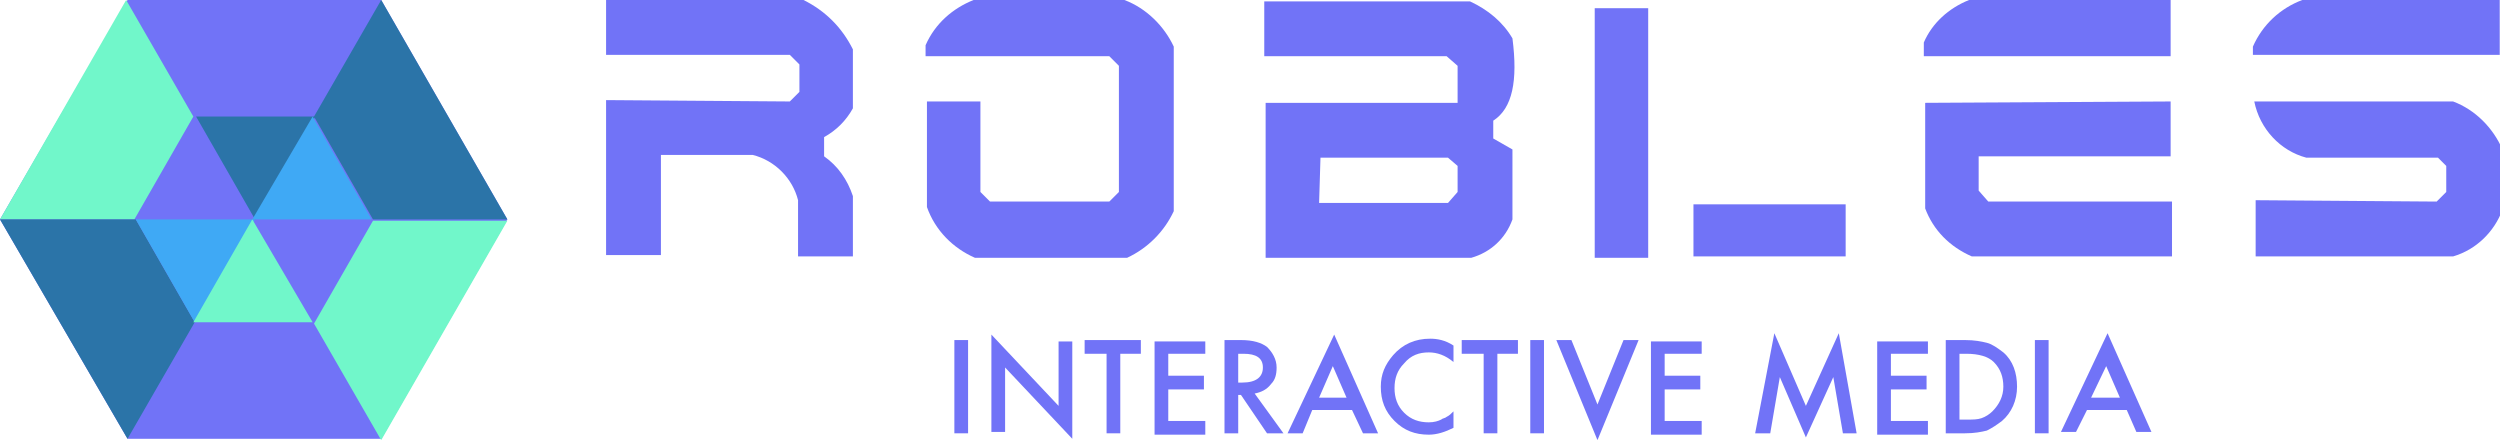 <svg id="Layer_1" data-name="Layer 1" xmlns="http://www.w3.org/2000/svg" width="182.32" height="32.07" viewBox="0 0 182.32 32.07">
<g>
	<polygon fill="#7173F7" points="9.5,31.7 0.4,16 9.5,0.4 27.6,0.4 36.6,16 27.6,31.7 	"/>
	<path fill="#7173F7" d="M27.3,0.7L36.2,16l-8.8,15.3H9.7L0.9,16L9.7,0.7H27.3 M27.8,0H9.3L0,16l9.3,16h18.5L37,16L27.8,0z"/>
</g>
<g>
	<polygon fill="#71F7CA" points="0.6,15.7 9.3,0.8 13.7,8.5 9.6,15.7 	"/>
	<path fill="#71F7CA" d="M9.3,1.5l4,7l-3.9,6.8H1.2L9.3,1.5 M9.2,0L0,16h9.8l4.3-7.5L9.2,0L9.2,0z"/>
</g>
<g>
	<polygon fill="#2B74A8" points="27.4,15.7 23.3,8.5 27.8,0.8 36.4,15.7 	"/>
	<path fill="#2B74A8" d="M27.8,1.5l8,13.8h-8.1l-3.9-6.8L27.8,1.5 M27.8,0l-4.9,8.5l4.3,7.5H37L27.8,0L27.8,0z"/>
</g>
<g>
	<polygon fill="#71F7CA" points="23.3,23.6 27.4,16.4 36.4,16.4 27.8,31.3 	"/>
	<path fill="#71F7CA" d="M35.7,16.8l-8,13.8l-4-7l3.9-6.8H35.7 M37,16.1h-9.8l-4.3,7.5l4.9,8.5L37,16.1L37,16.1z"/>
</g>
<g>
	<polygon fill="#2B74A8" points="0.6,16.4 9.6,16.4 13.7,23.6 9.3,31.3 	"/>
	<path fill="#2B74A8" d="M9.4,16.8l3.9,6.8l-4,7l-8-13.8H9.4 M9.9,16H0l9.3,16l4.9-8.5L9.9,16L9.9,16z"/>
</g>
<g>
	<polygon fill="#3FA9F5" points="10.5,16.4 17.9,16.4 14.2,22.8 	"/>
	<path fill="#3FA9F5" d="M17.2,16.8l-3,5.3l-3-5.3H17.2 M18.6,16H9.9l4.3,7.5L18.6,16L18.6,16z"/>
</g>
<g>
	<polygon fill="#2B74A8" points="14.8,8.9 22.2,8.9 18.5,15.3 	"/>
	<path fill="#2B74A8" d="M21.6,9.3l-3,5.3l-3-5.3H21.6 M23,8.5h-8.7l4.3,7.5L23,8.5L23,8.5z"/>
</g>
<g>
	<polygon fill="#71F7CA" points="14.8,23.2 18.5,16.8 22.2,23.2 	"/>
	<path fill="#71F7CA" d="M18.5,17.5l3,5.3h-6.1L18.5,17.5 M18.4,16l-4.3,7.5h8.7L18.4,16L18.4,16z"/>
</g>
<g>
	<polygon fill="#3FA9F5" points="19.2,15.7 22.9,9.3 26.5,15.7 	"/>
	<path fill="#3FA9F5" d="M22.9,10l3,5.3h-6.1L22.9,10 M22.8,8.5L18.4,16h8.7L22.8,8.5L22.8,8.5z"/>
</g>
<g>
	<g>
		<path fill="#7173F7" d="M57.6,7.4l0.7-0.7v-2L57.6,4H44.2V0h14.4c1.6,0.8,2.8,2,3.6,3.6v4.3C61.7,8.8,61,9.5,60.1,10v1.4
			c1,0.7,1.7,1.7,2.1,2.9v4.4h-4v-4.1c-0.4-1.6-1.7-2.9-3.3-3.3h-6.7v7.3h-4V7.3L57.6,7.4z"/>
		<path fill="#7173F7" d="M71.5,7.4V14l0.7,0.7h8.7l0.7-0.7V4.8l-0.7-0.7H67.5V3.3c0.7-1.6,2-2.7,3.5-3.3h11
			c1.6,0.6,2.9,1.9,3.6,3.4v12c-0.7,1.5-1.9,2.7-3.4,3.4H71.1c-1.6-0.7-2.9-2-3.5-3.7V7.4H71.5z"/>
		<path fill="#7173F7" d="M106.3,7.5V4.8l-0.8-0.7H92.2v-4h15c1.3,0.6,2.4,1.5,3.1,2.7c0.4,3.1,0,5.1-1.4,6v1.3l1.4,0.8V16
			c-0.5,1.4-1.6,2.4-3,2.8h-15V7.5H106.3z M96.2,14.8h9.4l0.7-0.8v-1.9l-0.7-0.6h-9.3L96.2,14.8z"/>
		<path fill="#7173F7" d="M120.2,0.6v18.2h-3.9V0.6H120.2z M134.6,14.9v3.8h-11.1v-3.8C123.5,14.9,134.6,14.9,134.6,14.9z"/>
		<path fill="#7173F7" d="M143.6,0h14.7v4.1h-18v-1C140.9,1.7,142.1,0.6,143.6,0z M158.3,7.4v4h-14v2.5l0.7,0.8h13.4v4h-14.6
			c-1.6-0.7-2.8-1.9-3.4-3.5V7.5L158.3,7.4z"/>
		<path fill="#7173F7" d="M167.9,0h14.4v4h-18V3.4C165,1.8,166.3,0.6,167.9,0z M177.7,14.7l0.7-0.7v-1.9l-0.6-0.6h-9.6
			c-1.9-0.5-3.4-2.1-3.8-4.1h14.5c1.6,0.6,2.9,1.9,3.6,3.5v4.4c-0.6,1.6-1.9,2.9-3.6,3.4h-14.4v-4.1L177.7,14.7z"/>
	</g>
	<g>
		<path fill="#7173F7" d="M70.6,24.8v6.8h-1v-6.8H70.6z"/>
		<path fill="#7173F7" d="M72.3,31.6v-7.2l4.9,5.2v-4.7h1V32l-4.9-5.2v4.7h-1V31.6z"/>
		<path fill="#7173F7" d="M81.7,25.8v5.8h-1v-5.8h-1.6v-1h4.1v1H81.7z"/>
		<path fill="#7173F7" d="M87.9,25.8h-2.7v1.6h2.6v1h-2.6v2.3h2.7v1h-3.7v-6.8h3.7V25.8z"/>
		<path fill="#7173F7" d="M91.5,28.7l2.1,2.9h-1.2l-1.9-2.8h-0.2v2.8h-1v-6.8h1.2c0.9,0,1.5,0.2,1.9,0.5c0.4,0.4,0.7,0.9,0.7,1.5
			c0,0.5-0.1,0.9-0.4,1.2C92.4,28.4,92,28.6,91.5,28.7z M90.3,27.9h0.3c1,0,1.5-0.4,1.5-1.1s-0.5-1-1.4-1h-0.4V27.9z"/>
		<path fill="#7173F7" d="M98.6,29.9h-2.9L95,31.6h-1.1l3.4-7.2l3.2,7.2h-1.1L98.6,29.9z M98.2,29l-1-2.3l-1,2.3H98.2z"/>
		<path fill="#7173F7" d="M106,25.2v1.2c-0.6-0.5-1.2-0.7-1.8-0.7c-0.7,0-1.3,0.2-1.8,0.8c-0.5,0.5-0.7,1.1-0.7,1.8
			c0,0.7,0.2,1.3,0.7,1.8s1.1,0.7,1.8,0.7c0.4,0,0.7-0.1,0.9-0.2c0.1-0.1,0.3-0.1,0.4-0.2c0.2-0.1,0.3-0.2,0.5-0.4v1.2
			c-0.6,0.3-1.2,0.5-1.8,0.5c-1,0-1.8-0.3-2.5-1s-1-1.5-1-2.5c0-0.9,0.3-1.6,0.9-2.3c0.7-0.8,1.6-1.2,2.7-1.2
			C104.8,24.7,105.4,24.8,106,25.2z"/>
		<path fill="#7173F7" d="M109.2,25.8v5.8h-1v-5.8h-1.6v-1h4.1v1H109.2z"/>
		<path fill="#7173F7" d="M112.6,24.8v6.8h-1v-6.8H112.6z"/>
		<path fill="#7173F7" d="M114.6,24.8l1.9,4.7l1.9-4.7h1.1l-3,7.3l-3-7.3H114.6z"/>
		<path fill="#7173F7" d="M124.1,25.8h-2.7v1.6h2.6v1h-2.6v2.3h2.7v1h-3.7v-6.8h3.7V25.8z"/>
		<path fill="#7173F7" d="M128,31.6l1.4-7.3l2.3,5.3l2.4-5.3l1.3,7.3h-1l-0.7-4.1l-2,4.4l-1.9-4.4l-0.7,4.1
			C129.1,31.6,128,31.6,128,31.6z"/>
		<path fill="#7173F7" d="M140.6,25.8h-2.7v1.6h2.6v1h-2.6v2.3h2.7v1h-3.7v-6.8h3.7V25.8z"/>
		<path fill="#7173F7" d="M141.9,31.6v-6.8h1.4c0.7,0,1.2,0.1,1.6,0.2c0.4,0.1,0.8,0.4,1.2,0.7c0.7,0.6,1,1.5,1,2.5
			s-0.4,1.9-1.1,2.5c-0.4,0.3-0.7,0.5-1.1,0.7c-0.4,0.1-0.9,0.2-1.6,0.2C143.3,31.6,141.9,31.6,141.9,31.6z M142.9,30.6h0.5
			c0.5,0,0.8,0,1.1-0.1s0.6-0.3,0.8-0.5c0.5-0.5,0.8-1.1,0.8-1.8c0-0.7-0.2-1.3-0.7-1.8c-0.4-0.4-1.1-0.6-2-0.6h-0.5L142.9,30.6
			L142.9,30.6z"/>
		<path fill="#7173F7" d="M149.4,24.8v6.8h-1v-6.8H149.4z"/>
		<path fill="#7173F7" d="M155.1,29.9h-2.9l-0.8,1.6h-1.1l3.4-7.2l3.2,7.2h-1.1L155.1,29.9z M154.6,29l-1-2.3l-1.1,2.3H154.6z"/>
	</g>
</g>
</svg>
